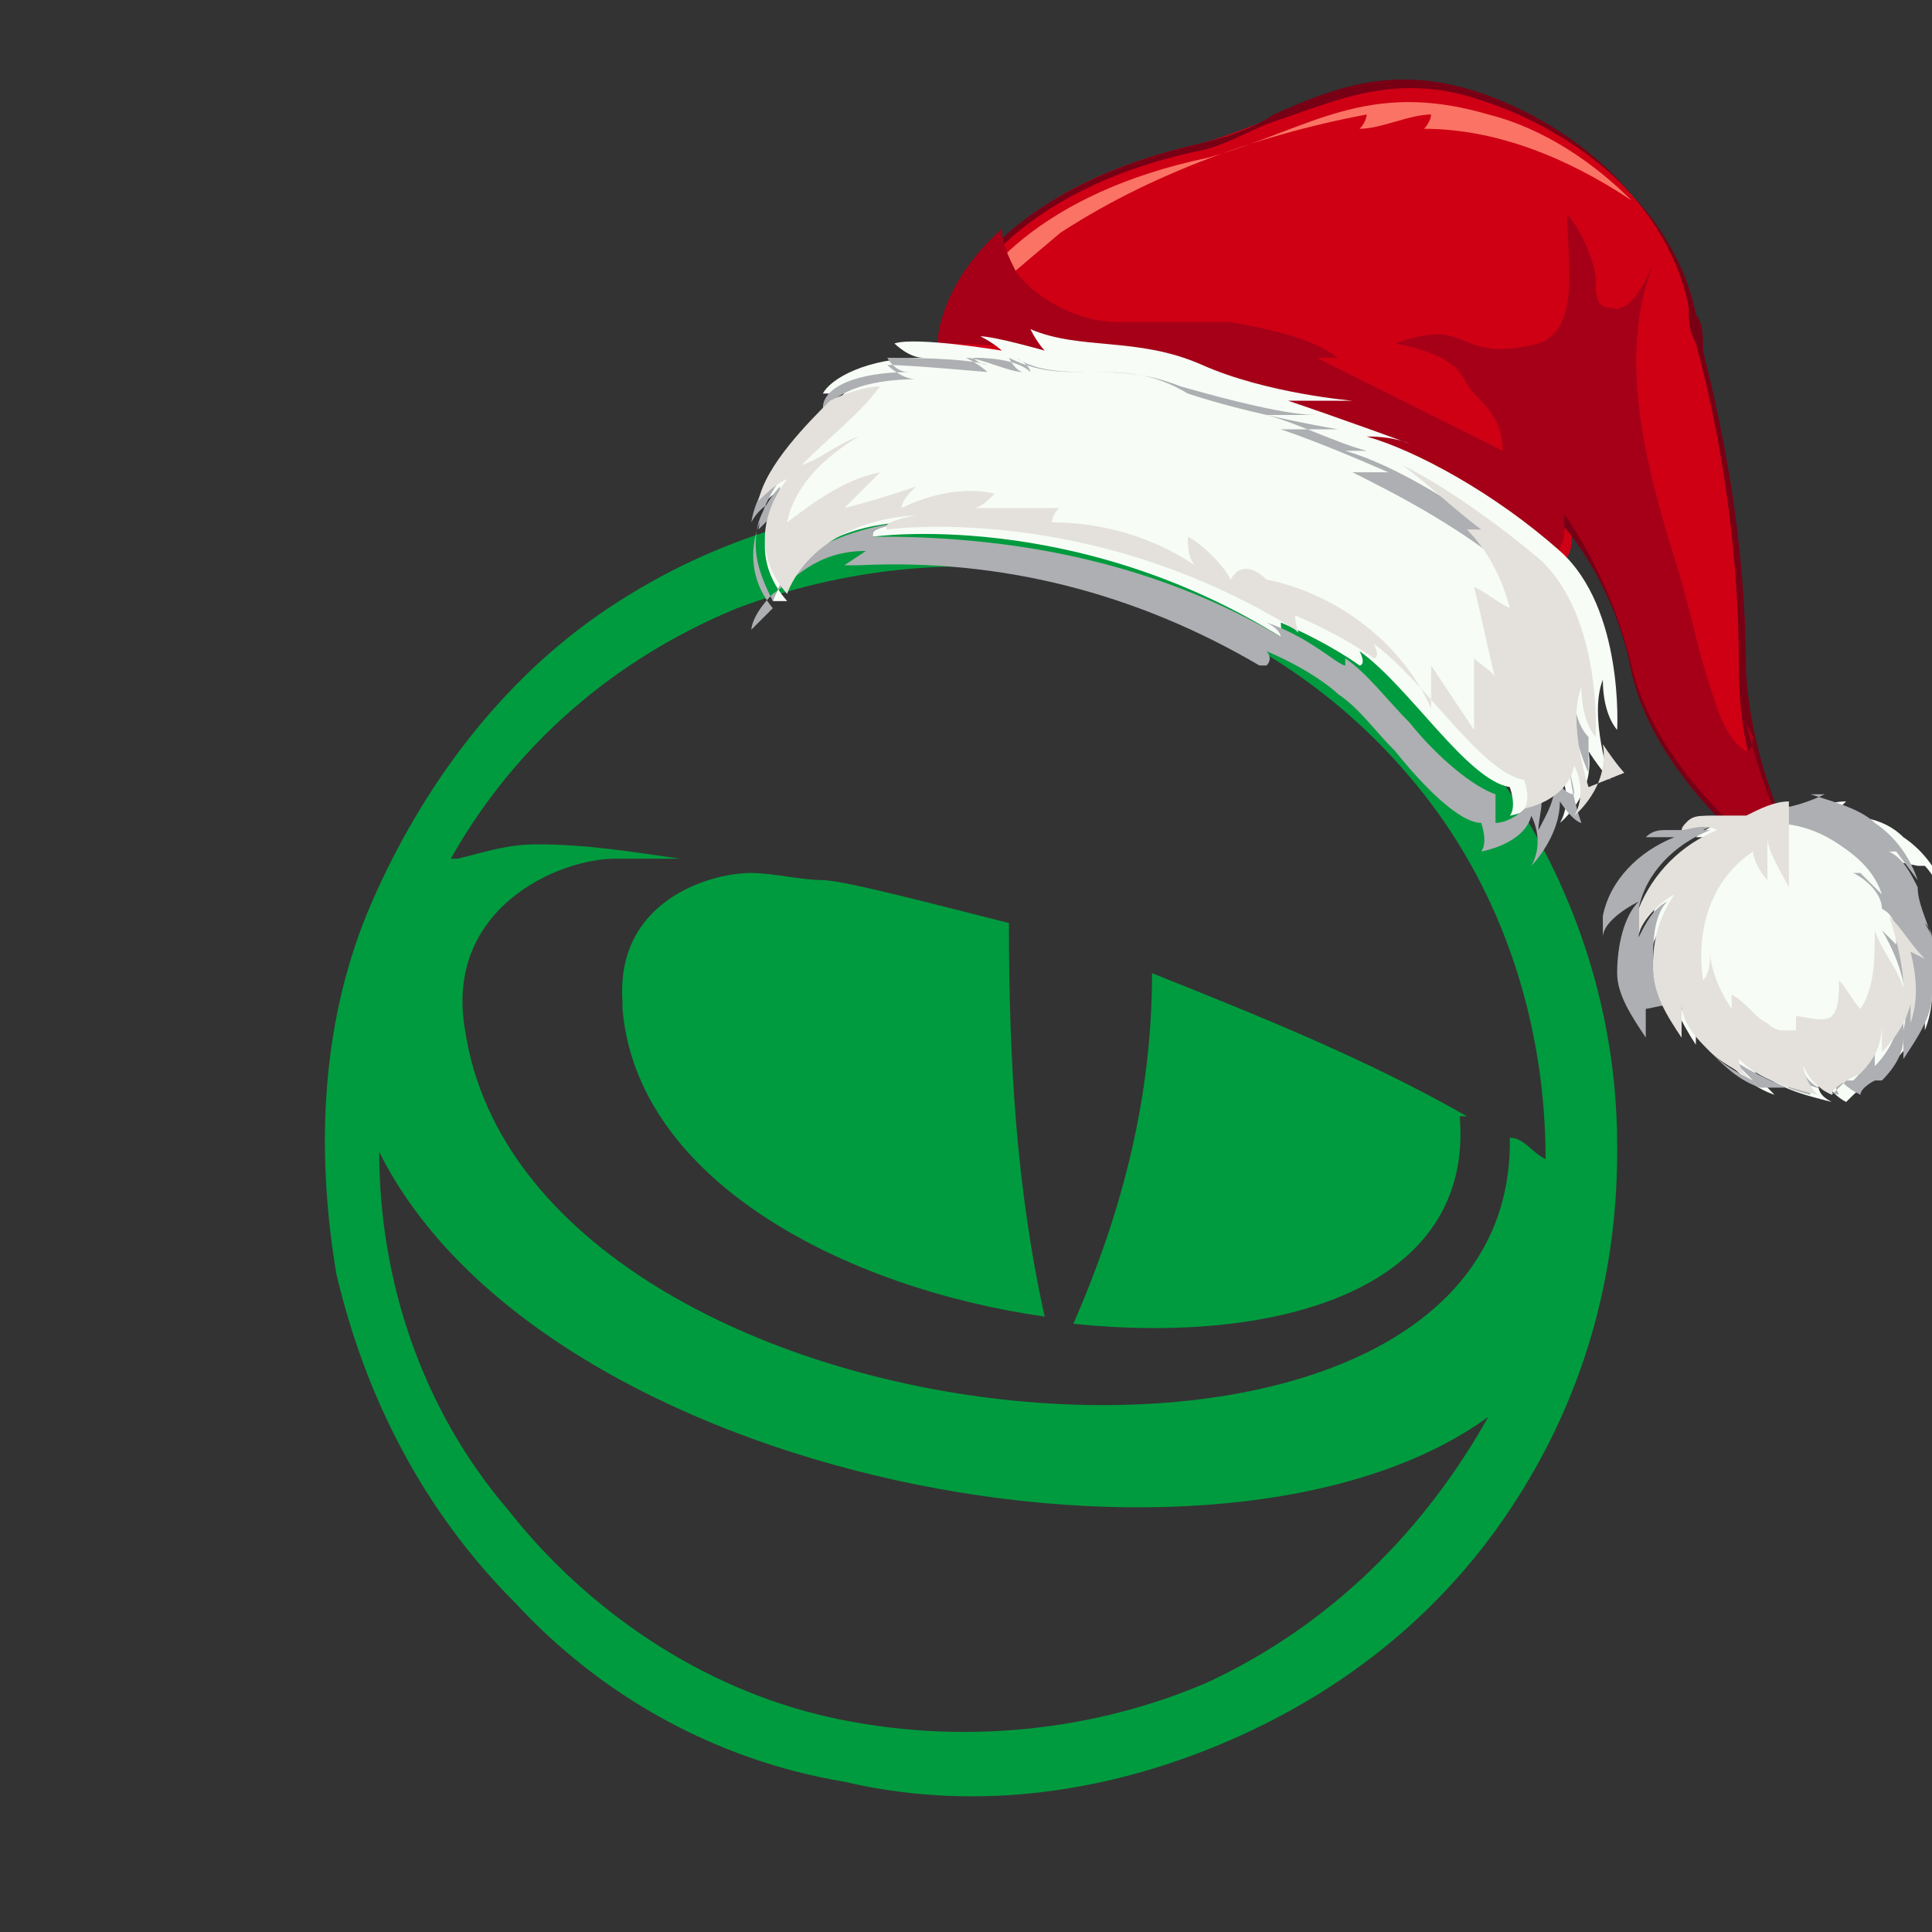 <svg xmlns="http://www.w3.org/2000/svg" viewBox="0 0 27 27"><rect x="0" y="0" width="27" height="27" fill="#333333" stroke="none"/><defs><style>.cls-2{fill:#adafb2}.cls-6{fill:#f7fcf6}.cls-10,.cls-9{fill:#e4e1dc;mix-blend-mode:multiply}.cls-10{fill:#a50017}</style></defs><g style="isolation:isolate"><g id="_Слой_1" data-name="Слой_1"><path d="M8.7 14.1c.2 2.4 3.1 3.9 5.9 4.3-.4-1.8-.5-3.6-.5-5.5-.8-.2-2.3-.6-2.6-.6-.3 0-.7-.1-1-.1-.6 0-1.9.4-1.8 1.8Zm11.8 1.5c-1.4-.8-2.9-1.4-4.4-2 0 1.7-.4 3.3-1.1 4.9 2.9.3 5.6-.5 5.4-2.9Zm2.1.5c0 1.8-.5 3.5-1.5 5s-2.4 2.6-4.1 3.3c-1.7.7-3.5.9-5.2.5-1.8-.3-3.4-1.2-4.6-2.5-1.3-1.3-2.1-2.9-2.5-4.6-.3-1.8-.2-3.6.5-5.2S7 9.5 8.5 8.5c1.5-1 3.2-1.5 5-1.5 2.4 0 4.7 1 6.4 2.6 1.7 1.7 2.7 4 2.7 6.4ZM6.4 12c.4-.1.7-.2 1.1-.2.7 0 1.3.1 2 .2h-.9c-.8 0-2.4.7-2.1 2.4.9 6 14.7 7.3 14.6 1.5.2 0 .3.2.5.3 0-1.9-.6-3.7-1.7-5.1-1.1-1.4-2.6-2.4-4.4-2.9-1.7-.5-3.6-.3-5.2.3-1.7.7-3.1 1.9-4 3.5Zm14.4 7.8c-3.7 2.7-13.2.9-15.5-3.7 0 1.8.6 3.6 1.8 5 1.1 1.4 2.7 2.5 4.5 2.9 1.8.4 3.7.2 5.3-.5 1.7-.8 3-2.1 3.9-3.7Z" style="fill:#009b3e"/><path d="M13.1 5s.1-2.2 3.7-3c1.4-.4 2.2-1.2 3.9-.6 1.7.5 2.7 1.8 3 3 .2 1.1.7 2.9.7 5 0 1.5.5 2.1.5 2.1h-.5c0 .1-1.2-.8-1.5-2.1-.3-1.3-1-2.2-1-2.2s.3.8-.4.7c0 0-3.6-2.8-8.3-2.8Z" style="fill:#cf0014"/><path d="M24.3 11.7s-1.2-1-1.5-2.3c-.2-1.1-.8-1.9-1-2.1v.5s-.2.1-.4 0c0 0-3.6-2.8-8.3-2.8 0 0 0-.6.5-1.2.4-.6 1.4-1.4 3.2-1.8.4-.1.7-.2 1-.4.9-.4 1.7-.7 2.9-.3 1.7.6 2.7 1.9 2.9 3 0 .2 0 .3.1.5.3 1.1.6 2.7.6 4.5 0 1.5.5 2.1.5 2.1h-.5v.1Zm-2.5-4.6s.8.9 1.1 2.2c.3 1.3 1.4 2.2 1.5 2.3h.5c0-.3-.4-.9-.5-2.2 0-1.8-.3-3.3-.6-4.5 0-.2 0-.4-.1-.5-.2-1.1-1.2-2.4-3-3-1.2-.4-2 0-2.9.3-.3.1-.6.3-1 .4-1 .2-2.4.7-3.2 1.8-.4.6-.5 1.1-.5 1.2 4.6 0 8.1 2.7 8.3 2.8h.3c.2-.2 0-.6 0-.6Z" style="fill:#780015"/><path d="M14.9 3c-.1.1-.2.3-.3.4 1.3-.9 2.9-1.5 4.5-1.8 0 0 0 .1-.1.2.3 0 .7-.2 1-.2 0 0 0 .1-.1.2 1 0 2 .4 2.9 1-.5-.5-1.2-1-2-1.2-1.7-.5-2.5.2-3.9.6-2.4.5-3.3 1.7-3.6 2.4.1-.2.3-.3.4-.4L15 3.1Z" style="fill:#fb7364"/><path class="cls-10" d="M24.5 10.3s0 .2-.1.2c-.3-.2-.4-.6-.5-.9-.2-.6-.3-1.2-.5-1.8-.4-1.3-.8-2.8-.3-4.1-.1.2-.3.7-.6.6-.2 0-.2-.2-.2-.4s-.2-.7-.4-.9c0 .6.2 1.6-.4 1.8-1.2.3-.9-.4-2 0 1 .2.9.5 1.1.7s.4.4.4.8L18.4 5h.3c-.4-.3-1-.4-1.5-.5h-1.6c-.5 0-1.1-.3-1.4-.7-.1-.2-.2-.4-.2-.6-.9.8-.9 1.6-.9 1.6 4.7 0 8.3 2.8 8.3 2.8.7 0 .4-.7.4-.7s.7.9 1 2.2c.3 1.3 1.5 2.3 1.5 2.3h.5c0-.1-.2-.5-.4-1.3Z"/><path class="cls-10" d="M24.3 10.9c-.3-.1-.5-.5-.6-.8l-.3-.9c-.5-1.5-.9-3-1.1-4.5 0 .4-.2.8-.6.8-.3 0-.7 0-.9-.4.2.4.4.7.6 1.1 0 .2.2.4.1.5 0 .1-.3.2-.5.2s-.3-.1-.5-.2c-.8-.6-2-.8-3.1-1 2.4.8 4 2.1 4 2.1.7 0 .4-.7.4-.7s.7.9 1 2.2c.3 1.3 1.5 2.3 1.5 2.3h.5c0-.1-.1-.3-.2-.7h-.3Z"/><path class="cls-6" d="M26.3 12c.2.1.3.3.4.5 0 .2.1.4.2.6 0-.1-.1-.2-.2-.3.3.5.4 1.1.2 1.6v-.7c0 .4-.1.8-.4 1.1v-.4c0 .2-.1.5-.3.7-.1 0-.3.2-.4.3-.2-.1-.3-.3-.4-.4 0 .2 0 .3.2.4-.4-.1-.8-.2-1.1-.5 0 .1.2.3.3.4-.3-.1-.5-.3-.7-.5-.2-.2-.4-.4-.4-.7v.5c-.2-.3-.4-.7-.4-1 0-.4 0-.7.3-1-.2.1-.4.3-.5.6v-.4c.1-.5.5-.9 1.1-1.1h-.5c.1-.1.3-.2.4-.2h.5c.4 0 .8-.3 1.2-.3l-.2.2c.3 0 .7 0 1 .3.3.2.5.5.6.8-.1-.1-.2-.3-.3-.4h-.1Z"/><path class="cls-2" d="M24.6 15.2c-.3-.1-.5-.3-.7-.5-.2-.2-.3-.4-.4-.6v.4c-.2-.3-.4-.7-.4-1 0-.3 0-.7.2-.9-.2.1-.3.3-.4.5v-.4c.1-.5.5-.9 1-1.1h-.4c0-.1.2-.2.4-.2h.5c.2 0 .3 0 .4-.1.2 0 .5-.1.7-.2h-.2c.3.1.7.2.9.4.3.2.5.5.6.8l-.3-.4h-.1c.2.1.3.3.4.5 0 .2.1.4.2.7 0 0 0-.1-.1-.2.3.5.3 1.1.1 1.5v-.5c0 .3-.2.6-.4.9v-.3c0 .2-.1.4-.3.6h-.1s-.2.1-.2.2c-.2-.1-.3-.2-.4-.4 0 .1 0 .2.1.4-.3-.1-.7-.2-1-.4 0 .1.2.2.3.3ZM23.5 14c0 .2.2.5.4.7.2.2.4.3.6.4l-.3-.3c.3.2.7.4 1.1.5 0-.1-.1-.2-.1-.4 0 .2.2.3.4.4l.2-.2h.1c.2-.2.3-.4.3-.6v.4c.3-.3.4-.7.4-1.1v.6c.1-.4 0-.9-.3-1.4l.2.2c0-.2 0-.4-.2-.5 0-.2-.2-.4-.4-.5h.1l.3.3c-.1-.3-.3-.5-.6-.7-.3-.2-.6-.3-1-.3h.2-.6c-.1 0-.3 0-.5.1h-.5c-.1 0-.2 0-.3.1h.4c-.5.2-.9.6-1 1.1v.3c0-.2.3-.4.5-.5-.2.2-.3.6-.3 1 0 .3.2.6.4.9v-.4Z"/><path class="cls-9" d="M26.9 13.4c-.2-.2-.3-.4-.5-.6.1.3.2.7.2 1-.1-.3-.3-.5-.4-.8 0 .4 0 .8-.2 1.1-.1-.1-.2-.3-.3-.4 0 .2 0 .4-.1.5s-.4 0-.5 0v.2h-.2s-.1 0-.2-.1c-.2-.1-.3-.3-.5-.4v.2c-.2-.3-.3-.6-.3-.8 0 .1 0 .3-.1.4-.1-.7.1-1.4.7-1.8 0 .1.1.3.2.4v-.6c0 .2.2.5.3.7v-1.2c-.2 0-.4.1-.6.2h-.5c-.2 0-.3 0-.4.2.1 0 .3-.1.5 0-.5.2-.9.6-1.1 1.1v.4c0-.2.3-.5.5-.6-.2.3-.3.6-.3 1s.2.7.4 1V14c0 .3.2.5.4.7.2.2.5.3.7.5-.1-.1-.3-.2-.3-.4.3.3.7.4 1.1.5-.1-.1-.2-.3-.2-.4.1.2.2.3.4.4 0-.1.2-.2.4-.3.2-.2.3-.4.3-.7v.4c.3-.3.5-.7.4-1.1v.7c.1-.3.1-.6 0-1Z"/><path class="cls-6" d="M10.8 8.4s.3-1 1.8-1.1q-.5.1-.4.2s2.8-.4 5.7 1.4c.1.1 0 0 0-.2.7.3 1.1.6 1.1.6s.1 0 0-.2c.7.5 1.5 1.8 2.1 1.9.1.3 0 .4 0 .4s.6-.1.7-.6c.2.4 0 .7 0 .7s.5-.4.4-1c.2.3.3.4.3.4s-.3-.9-.1-1.4c0 .5.2.7.2.7s.1-1.7-.8-2.5-2-1.4-2.7-1.6c.4 0 .6.1.6.1s-1.1-.4-1.7-.6h.9s-1.2-.1-2.1-.5-1.7-.2-2.4-.5c.1.2.2.3.2.3s-.7-.2-.9-.2c.2.1.3.2.3.2s-1.2-.2-1.5-.1c0 0 .2.2.4.2-.8 0-1.3.3-1.4.5h.3s-1.1.9-1.2 1.6c.3-.3.4-.3.4-.3s-.7.8 0 1.6Z"/><path class="cls-2" d="M10.8 8.5c-.5-.6-.2-1.3 0-1.5 0 0-.2.1-.3.3.1-.7 1-1.5 1.2-1.6h-.2c0-.3.5-.5 1.2-.5-.2 0-.3-.2-.3-.2.2 0 1.1 0 1.4.1 0 0-.1 0-.2-.1.1 0 .6 0 .8.2 0 0 0-.1-.2-.2.3.2.7.2 1.1.2.4 0 .8 0 1.3.3.9.3 2.1.5 2.1.5h-.8c.6.2 1.5.6 1.5.6h-.5c.6.3 1.6.8 2.5 1.6.5.4.7 1.1.8 1.6v1s-.1-.2-.2-.6c-.2.5.1 1.3.1 1.3s-.1 0-.3-.3c0 .5-.4.9-.4.9s.2-.3 0-.7c-.1.4-.7.5-.7.5s.1-.1 0-.4c-.3 0-.8-.5-1.2-1-.3-.3-.5-.6-.8-.8 0 0-.3-.3-1-.6 0 0 .1.1 0 .2h-.1c-1.7-1-3.6-1.5-5.6-1.4h-.2l.3-.2c-.7 0-1 .4-1.3.6-.3.3-.3.5-.3.5Zm.1-1.7s-.2.2-.3.5c-.1.4 0 .7.2 1.1 0 0 .1-.3.3-.5.2-.2.7-.5 1.5-.6-.4.1-.4.1-.4.2h.1c2 0 3.9.4 5.6 1.4 0 0 0-.1-.2-.2.6.2 1 .6 1.1.6v-.1c.3.2.6.6.9.9.4.5.9.9 1.2 1v.4c.2 0 .5-.2.6-.5.1.2 0 .4 0 .6.1-.2.3-.5.2-.8.1.2.2.3.3.3 0-.2-.3-.9 0-1.4 0 .3.1.5.2.6v-.9c0-.5-.3-1.1-.7-1.5-1-.8-2-1.4-2.7-1.6h.3c-.4-.1-1-.4-1.4-.5h.7c-.4 0-1.2-.2-1.9-.4-.5-.2-.9-.2-1.3-.2s-.7 0-1.1-.2c.1.2.2.2.2.2-.2 0-.6-.2-.8-.2.2.1.3.2.3.2s-1.1-.1-1.4-.1c0 0 .2.2.4.2-.7 0-1.2.2-1.3.5h.3s-1.1.8-1.2 1.6l.3-.3Z"/><path d="m19.6 6.5-.3-.3h-.5c.2 0 .5.2.8.4Z" style="fill:none"/><path class="cls-9" d="M22.2 11s-.3-.9-.1-1.4c0 .5.2.7.2.7s.1-1.7-.8-2.5c-.6-.5-1.3-1-1.9-1.3.4.3.7.6 1.1.9h-.2c.3.3.5.7.6 1.1-.2-.1-.3-.2-.5-.3.1.4.2.9.3 1.3 0-.1-.2-.2-.3-.3v1l-.6-.9v.6c-.4-.9-1.3-1.6-2.3-1.8-.2-.2-.4-.2-.5 0-.1-.2-.4-.5-.6-.6 0 .1 0 .3.1.4-.6-.4-1.3-.6-2-.6 0 0 0-.1.1-.2h-1.2c.1 0 .2-.1.3-.2-.4-.1-.9 0-1.3.2 0-.1.1-.2.2-.3-.3.1-.6.2-1 .3l.5-.5c-.5.1-.9.4-1.3.7.1-.5.5-.9 1-1.2-.3.1-.5.3-.8.4.4-.4.8-.7 1.1-1.1-.2 0-.5.1-.7.2-.3.3-.9.9-1 1.4.3-.3.4-.3.4-.3s-.7.8 0 1.6c0 0 .3-1 1.8-1.1q-.5.1-.4.2s2.8-.4 5.7 1.4c.1.1 0 0 0-.2.7.3 1.1.6 1.1.6s.1 0 0-.2c.7.5 1.5 1.8 2.1 1.9.1.3 0 .4 0 .4s.6-.1.7-.6c.2.4 0 .7 0 .7s.5-.4.4-1c.2.3.3.4.3.4Z"/></g></g></svg>
